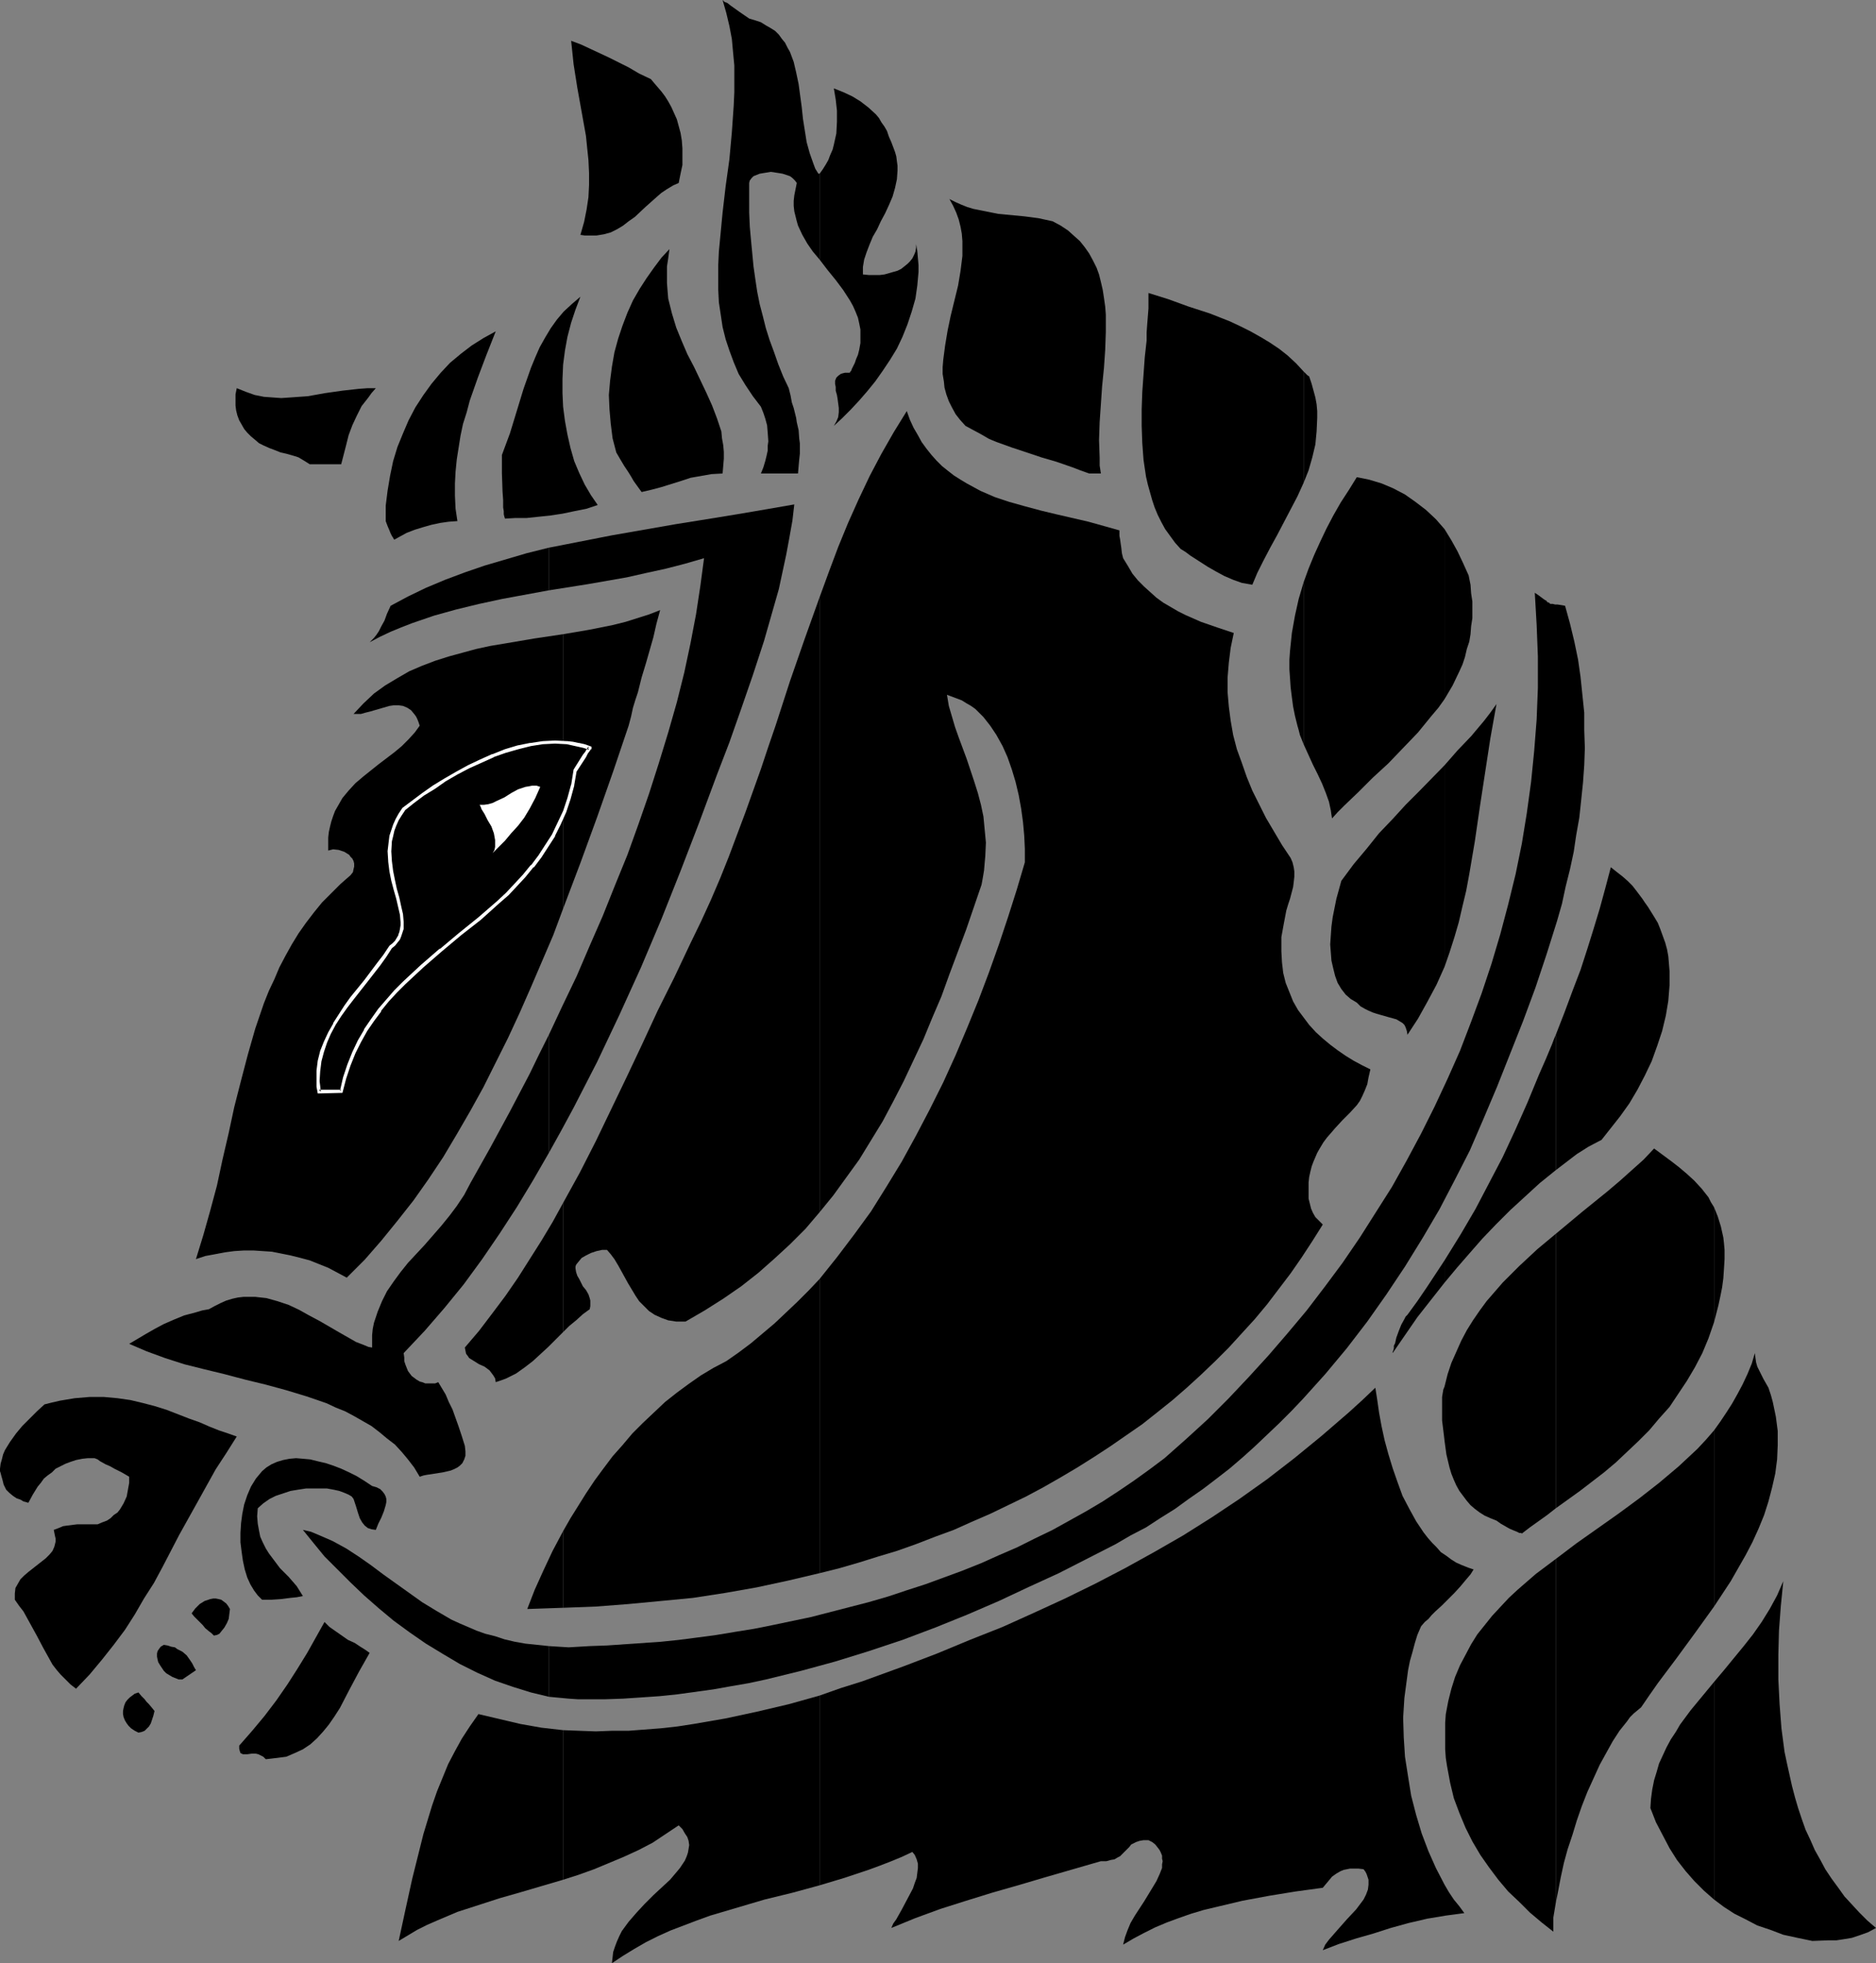 <?xml version="1.0" encoding="UTF-8" standalone="no"?>
<svg
   version="1.0"
   width="129.766mm"
   height="135.801mm"
   id="svg51"
   sodipodi:docname="Horse - Head 1.wmf"
   xmlns:inkscape="http://www.inkscape.org/namespaces/inkscape"
   xmlns:sodipodi="http://sodipodi.sourceforge.net/DTD/sodipodi-0.dtd"
   xmlns="http://www.w3.org/2000/svg"
   xmlns:svg="http://www.w3.org/2000/svg">
  <rect width="100%" height="100%" fill="#808080" stroke="none"/>
  <sodipodi:namedview
     id="namedview51"
     pagecolor="#ffffff"
     bordercolor="#000000"
     borderopacity="0.25"
     inkscape:showpageshadow="2"
     inkscape:pageopacity="0.0"
     inkscape:pagecheckerboard="0"
     inkscape:deskcolor="#d1d1d1"
     inkscape:document-units="mm" />
  <defs
     id="defs1">
    <pattern
       id="WMFhbasepattern"
       patternUnits="userSpaceOnUse"
       width="6"
       height="6"
       x="0"
       y="0" />
  </defs>
  <path
     style="fill:#000000;fill-opacity:1;fill-rule:evenodd;stroke:none"
     d="m 448.116,439.733 v 56.886 l 2.586,1.939 2.747,1.778 2.909,1.454 3.07,1.616 3.394,1.131 3.394,1.293 3.717,0.808 3.878,0.808 4.202,-0.162 h 2.101 l 2.101,-0.323 1.939,-0.323 1.939,-0.646 2.262,-0.808 2.101,-1.131 -2.262,-1.939 -2.101,-2.101 -1.939,-2.101 -1.939,-2.101 -1.616,-2.263 -1.778,-2.424 -1.616,-2.424 -1.293,-2.424 -1.454,-2.586 -1.131,-2.586 -1.293,-2.747 -0.97,-2.747 -0.97,-2.909 -0.808,-2.747 -0.808,-3.071 -0.646,-2.909 -0.646,-2.909 -0.646,-3.071 -0.808,-6.141 -0.485,-6.303 -0.323,-6.464 v -6.464 l 0.162,-6.303 0.485,-6.464 0.646,-6.464 -1.616,3.717 -1.939,3.555 -2.101,3.394 -2.262,3.232 -2.424,3.071 -5.171,6.303 z"
     id="path1" />
  <path
     style="fill:#000000;fill-opacity:1;fill-rule:evenodd;stroke:none"
     d="m 448.116,373.959 v 46.058 l 4.363,-6.626 1.939,-3.394 1.939,-3.394 1.778,-3.394 1.616,-3.555 1.454,-3.555 1.131,-3.555 0.97,-3.717 0.808,-3.555 0.485,-3.717 0.162,-3.717 v -3.717 l -0.485,-3.717 -0.808,-3.879 -0.485,-1.778 -0.646,-1.939 -1.293,-2.263 -1.131,-2.263 -0.485,-0.97 -0.323,-1.131 -0.162,-1.131 -0.162,-1.293 -0.808,2.747 -1.131,2.747 -1.293,2.747 -1.293,2.424 -1.454,2.586 -1.454,2.263 -1.616,2.424 z"
     id="path2" />
  <path
     style="fill:#000000;fill-opacity:1;fill-rule:evenodd;stroke:none"
     d="m 448.116,315.619 v 30.059 l 1.131,-4.363 0.485,-2.263 0.485,-2.424 0.323,-2.424 0.162,-2.424 0.162,-2.586 v -2.424 l -0.162,-1.778 -0.162,-1.454 -0.646,-2.909 -0.808,-2.586 z"
     id="path3" />
  <path
     style="fill:#000000;fill-opacity:1;fill-rule:evenodd;stroke:none"
     d="m 448.116,345.678 v -30.059 0 l -0.808,-1.293 -0.646,-1.293 -1.778,-2.263 -1.939,-2.101 -1.939,-1.778 -2.101,-1.778 -2.101,-1.616 -4.363,-3.232 -2.747,2.909 -3.07,2.747 -3.07,2.747 -3.232,2.747 -6.787,5.495 -6.787,5.656 v 71.754 l 6.302,-4.525 6.302,-4.848 3.07,-2.586 2.909,-2.747 2.909,-2.747 2.909,-2.909 2.586,-3.071 2.747,-3.071 2.262,-3.394 2.262,-3.394 2.101,-3.555 1.939,-3.717 1.616,-3.879 z"
     id="path4" />
  <path
     style="fill:#000000;fill-opacity:1;fill-rule:evenodd;stroke:none"
     d="m 448.116,420.017 v -46.058 l -2.101,2.424 -2.262,2.424 -2.424,2.263 -2.424,2.263 -5.171,4.363 -5.171,4.04 -5.494,4.04 -5.494,3.879 -5.494,3.879 -5.333,4.04 v 89.854 l 0.646,-3.232 0.646,-3.394 0.808,-3.717 0.97,-3.555 1.293,-3.879 1.131,-3.717 1.293,-3.717 1.454,-3.717 1.616,-3.555 1.616,-3.555 1.778,-3.232 1.616,-2.909 1.778,-2.747 1.939,-2.424 0.808,-1.131 0.97,-0.97 0.97,-0.808 0.97,-0.808 2.101,-3.071 2.262,-3.232 4.848,-6.464 4.848,-6.626 z"
     id="path5" />
  <path
     style="fill:#000000;fill-opacity:1;fill-rule:evenodd;stroke:none"
     d="m 448.116,496.619 v -56.886 l -3.07,3.717 -3.07,3.717 -2.747,3.717 -1.131,1.939 -1.293,1.939 -1.131,2.101 -0.97,2.101 -0.97,2.101 -0.646,2.263 -0.646,2.101 -0.485,2.424 -0.323,2.424 -0.162,2.424 1.454,3.717 1.778,3.394 1.778,3.394 1.939,3.071 2.262,2.909 2.262,2.586 2.586,2.586 z"
     id="path6" />
  <path
     style="fill:#000000;fill-opacity:1;fill-rule:evenodd;stroke:none"
     d="m 406.747,270.53 v 35.392 l 2.747,-2.101 2.747,-2.101 3.07,-1.939 3.394,-1.778 2.424,-3.071 2.424,-3.071 2.424,-3.394 2.101,-3.555 1.939,-3.717 1.778,-3.717 1.454,-4.04 1.293,-3.879 0.97,-4.04 0.646,-3.879 0.323,-4.04 v -1.778 -1.939 l -0.162,-1.939 -0.162,-1.939 -0.323,-1.778 -0.485,-1.778 -0.646,-1.778 -0.646,-1.778 -0.646,-1.616 -0.97,-1.616 -0.808,-1.293 -0.808,-1.293 -0.808,-1.131 -0.646,-0.97 -1.454,-1.939 -1.131,-1.454 -1.293,-1.293 -1.293,-1.131 -1.454,-1.131 -1.616,-1.293 -1.454,5.495 -1.454,5.333 -1.616,5.333 -1.616,5.171 -1.778,5.495 -2.101,5.495 -2.101,5.656 z"
     id="path7" />
  <path
     style="fill:#000000;fill-opacity:1;fill-rule:evenodd;stroke:none"
     d="m 406.747,305.922 v -35.392 l -0.485,1.131 -0.485,1.293 -1.616,3.879 -1.778,4.04 -3.07,7.434 -3.232,7.272 -3.232,6.949 -3.555,6.787 -3.555,6.787 -3.878,6.626 -2.101,3.394 -2.101,3.394 v 5.818 l 3.232,-3.879 3.232,-3.717 3.394,-3.879 3.555,-3.717 3.717,-3.717 3.878,-3.555 3.878,-3.555 z"
     id="path8" />
  <path
     style="fill:#000000;fill-opacity:1;fill-rule:evenodd;stroke:none"
     d="m 406.747,394.321 v -71.754 l -4.848,4.04 -4.686,4.363 -2.262,2.263 -2.101,2.101 -2.101,2.424 -2.101,2.424 -1.778,2.424 -1.778,2.586 -1.616,2.586 -1.454,2.747 -1.293,2.909 -1.293,2.909 -0.97,2.909 -0.808,3.232 v 14.221 l 0.485,3.555 0.808,3.394 0.485,1.616 0.646,1.616 0.646,1.454 0.808,1.454 0.97,1.293 0.97,1.293 0.97,1.131 1.131,0.97 1.293,0.97 1.293,0.808 1.454,0.646 1.616,0.646 1.131,0.808 1.131,0.646 1.131,0.646 1.131,0.485 0.808,0.323 0.646,0.323 h 0.485 l 0.162,0.162 2.101,-1.616 2.262,-1.616 2.262,-1.616 z"
     id="path9" />
  <path
     style="fill:#000000;fill-opacity:1;fill-rule:evenodd;stroke:none"
     d="m 406.747,497.427 v -89.854 l -5.171,3.879 -2.424,2.101 -2.424,2.101 -2.262,2.101 -2.262,2.424 -2.101,2.262 -1.939,2.424 -1.939,2.424 -1.616,2.586 -1.454,2.747 -1.454,2.747 -1.293,3.071 -0.97,3.071 -0.808,3.232 -0.646,3.394 -0.162,2.263 v 2.424 2.263 2.263 l 0.162,2.263 0.323,2.101 0.808,4.363 0.97,4.04 1.454,3.879 1.616,3.879 1.778,3.555 2.101,3.555 2.262,3.232 2.424,3.232 2.586,3.071 2.909,2.747 2.747,2.747 3.07,2.586 3.07,2.424 v -3.717 l 0.323,-1.939 z"
     id="path10" />
  <path
     style="fill:#000000;fill-opacity:1;fill-rule:evenodd;stroke:none"
     d="m 377.659,200.07 v 52.684 l 1.293,-3.717 1.293,-4.04 1.131,-3.879 0.97,-4.202 0.97,-4.04 0.808,-4.363 1.454,-8.565 1.293,-8.888 2.747,-17.938 1.616,-9.05 -1.616,2.263 -1.616,2.101 -3.394,4.04 -3.555,3.717 z"
     id="path11" />
  <path
     style="fill:#000000;fill-opacity:1;fill-rule:evenodd;stroke:none"
     d="m 377.659,138.336 v 44.442 l 2.101,-3.555 1.778,-3.717 0.808,-1.778 0.646,-1.939 0.485,-2.101 0.646,-1.939 0.323,-1.939 0.162,-2.101 0.323,-2.101 v -2.101 -2.263 l -0.323,-2.101 -0.162,-2.263 -0.485,-2.424 -1.454,-3.232 -1.454,-3.071 -1.616,-2.909 z"
     id="path12" />
  <path
     style="fill:#000000;fill-opacity:1;fill-rule:evenodd;stroke:none"
     d="m 377.659,182.778 v -44.442 l -2.262,-2.586 -2.586,-2.424 -2.747,-2.101 -2.747,-1.939 -3.07,-1.616 -3.07,-1.293 -1.616,-0.485 -1.616,-0.485 -1.616,-0.323 -1.616,-0.323 -2.101,3.394 -2.101,3.232 -1.939,3.394 -1.778,3.394 -1.616,3.394 -1.616,3.555 -1.454,3.555 -1.293,3.555 v 42.341 l 2.424,5.333 1.293,2.586 1.131,2.424 0.97,2.424 0.808,2.263 0.485,2.263 0.162,1.131 0.162,0.97 1.454,-1.616 1.778,-1.778 3.717,-3.555 3.717,-3.717 4.04,-3.717 3.878,-4.04 3.878,-4.04 3.555,-4.363 1.778,-2.101 z"
     id="path13" />
  <path
     style="fill:#000000;fill-opacity:1;fill-rule:evenodd;stroke:none"
     d="m 377.659,252.753 v -52.684 l -6.787,6.949 -3.394,3.394 -3.394,3.717 -3.555,3.717 -3.232,4.04 -3.394,4.04 -3.232,4.363 -1.293,4.687 -0.485,2.424 -0.485,2.424 -0.323,2.424 -0.162,2.263 -0.162,2.424 0.162,2.101 0.162,2.101 0.485,2.101 0.485,1.939 0.646,1.778 0.97,1.616 1.131,1.454 1.293,1.131 1.616,0.97 0.97,0.97 1.131,0.646 0.97,0.485 1.131,0.485 0.97,0.323 1.131,0.323 2.262,0.646 1.778,0.485 0.808,0.485 0.808,0.485 0.485,0.485 0.323,0.646 0.323,0.97 0.162,0.97 2.747,-4.202 2.424,-4.363 2.424,-4.525 z"
     id="path14" />
  <path
     style="fill:#000000;fill-opacity:1;fill-rule:evenodd;stroke:none"
     d="m 377.659,335.335 v -5.818 l -4.686,7.111 -2.424,3.555 -2.586,3.555 -0.485,0.485 -0.323,0.646 -0.808,1.454 -0.646,1.616 -0.646,1.778 -0.323,1.454 -0.323,0.646 v 0.646 l -0.162,0.646 -0.162,0.323 v 0.323 0 l 3.232,-4.687 3.232,-4.687 3.555,-4.525 z"
     id="path15" />
  <path
     style="fill:#000000;fill-opacity:1;fill-rule:evenodd;stroke:none"
     d="m 377.659,376.706 v -14.221 l -0.323,0.808 -0.323,1.939 v 0.97 2.424 2.747 l 0.323,2.586 z"
     id="path16" />
  <path
     style="fill:#000000;fill-opacity:1;fill-rule:evenodd;stroke:none"
     d="m 340.814,97.126 v 29.089 l 1.293,-3.232 0.97,-3.394 0.808,-3.394 0.323,-3.394 0.162,-3.555 v -1.778 l -0.162,-1.778 -0.323,-1.778 -0.485,-1.778 -0.485,-1.778 -0.646,-1.939 -0.485,-0.323 -0.323,-0.323 z"
     id="path17" />
  <path
     style="fill:#000000;fill-opacity:1;fill-rule:evenodd;stroke:none"
     d="M 340.814,126.215 V 97.126 l -1.939,-2.101 -2.262,-2.101 -2.262,-1.778 -2.424,-1.616 -2.424,-1.454 -2.586,-1.454 -2.586,-1.293 -2.747,-1.293 -5.333,-2.101 -5.494,-1.778 -5.333,-1.939 -5.171,-1.616 v 4.04 l -0.323,4.04 -0.162,2.263 v 2.101 l -0.485,4.363 -0.646,9.05 -0.162,4.525 v 4.363 l 0.162,4.525 0.323,4.363 0.646,4.363 0.485,2.101 1.131,4.04 0.646,1.939 0.808,1.939 0.97,1.939 0.97,1.778 1.293,1.778 1.293,1.778 1.454,1.616 1.293,0.808 1.293,0.97 2.262,1.454 2.262,1.454 2.262,1.293 2.101,1.131 2.262,0.97 2.262,0.808 2.747,0.485 1.293,-3.071 1.616,-3.232 1.778,-3.394 1.778,-3.232 3.555,-6.787 1.778,-3.394 z"
     id="path18" />
  <path
     style="fill:#000000;fill-opacity:1;fill-rule:evenodd;stroke:none"
     d="m 340.814,194.575 v -42.341 l -1.293,4.363 -0.97,4.363 -0.808,4.525 -0.485,4.687 -0.162,2.263 v 2.586 l 0.162,2.263 0.162,2.424 0.323,2.586 0.323,2.424 0.485,2.424 0.646,2.586 0.323,1.131 0.323,1.293 z"
     id="path19" />
  <path
     style="fill:#000000;fill-opacity:1;fill-rule:evenodd;stroke:none"
     d="m 284.739,123.791 h 3.07 l -0.323,-2.101 v -2.101 l -0.162,-4.525 0.162,-4.687 0.323,-4.687 0.323,-4.687 0.485,-4.848 0.323,-4.687 0.162,-4.687 v -4.525 l -0.162,-2.101 -0.323,-2.262 -0.323,-2.101 -0.485,-2.101 -0.485,-1.939 -0.646,-1.778 -0.97,-1.939 -0.97,-1.778 -1.131,-1.616 -1.293,-1.616 -1.454,-1.293 -1.616,-1.454 -1.939,-1.293 -2.101,-1.131 -3.717,-0.808 -3.717,-0.485 -3.394,-0.323 -3.394,-0.323 -3.232,-0.646 -3.232,-0.646 -1.616,-0.485 -1.616,-0.646 -1.454,-0.646 -1.616,-0.808 0.97,1.778 0.808,1.778 0.646,1.778 0.485,1.939 0.323,1.778 0.162,1.939 v 1.939 1.939 l -0.485,3.879 -0.646,3.879 -1.939,7.919 -0.808,3.879 -0.646,3.879 -0.485,3.717 -0.162,1.939 v 1.778 l 0.323,1.939 0.162,1.616 0.485,1.778 0.646,1.778 0.808,1.616 0.97,1.778 1.131,1.454 1.454,1.616 2.101,1.131 2.101,1.131 1.939,1.131 1.939,0.808 4.04,1.454 3.878,1.293 3.878,1.293 3.878,1.131 4.202,1.454 2.101,0.808 z"
     id="path20" />
  <path
     style="fill:#000000;fill-opacity:1;fill-rule:evenodd;stroke:none"
     d="m 167.741,128.639 2.747,-0.646 2.424,-0.646 2.586,-0.808 2.586,-0.808 2.424,-0.808 2.747,-0.485 2.747,-0.485 2.909,-0.162 0.162,-1.939 0.162,-1.939 v -1.778 l -0.162,-1.778 -0.323,-1.778 -0.162,-1.778 -1.131,-3.394 -1.293,-3.394 -1.454,-3.232 -1.616,-3.394 -1.616,-3.394 -1.778,-3.394 -1.454,-3.394 -1.454,-3.555 -1.131,-3.717 -0.485,-1.939 -0.485,-1.939 -0.162,-1.939 -0.162,-2.101 v -2.101 -2.263 l 0.323,-2.101 0.323,-2.424 -2.101,2.262 -1.939,2.586 -1.939,2.747 -1.778,2.747 -1.778,3.071 -1.454,3.232 -1.293,3.394 -1.131,3.394 -0.97,3.555 -0.646,3.717 -0.485,3.717 -0.323,3.717 0.162,3.717 0.323,3.717 0.485,3.879 0.97,3.717 1.131,1.939 0.97,1.616 0.97,1.454 0.808,1.293 0.646,1.131 0.808,1.131 z"
     id="path21" />
  <path
     style="fill:#000000;fill-opacity:1;fill-rule:evenodd;stroke:none"
     d="m 132.027,135.588 2.747,-0.162 h 2.909 l 3.07,-0.323 3.07,-0.323 3.232,-0.485 3.07,-0.646 3.232,-0.646 2.909,-0.97 -1.778,-2.586 -1.616,-2.747 -1.454,-3.071 -1.293,-3.071 -0.97,-3.394 -0.808,-3.555 -0.646,-3.555 -0.485,-3.717 -0.162,-3.555 v -3.717 l 0.162,-3.717 0.485,-3.717 0.646,-3.555 0.97,-3.717 1.131,-3.394 1.293,-3.394 -2.262,1.939 -2.101,1.939 -1.778,2.101 -1.616,2.263 -1.454,2.424 -1.454,2.586 -1.131,2.586 -1.131,2.747 -1.939,5.495 -1.778,5.818 -1.778,5.818 -2.101,5.656 v 4.687 l 0.162,4.848 0.162,2.263 v 1.939 l 0.162,0.97 v 0.808 l 0.162,0.646 z"
     id="path22" />
  <path
     style="fill:#000000;fill-opacity:1;fill-rule:evenodd;stroke:none"
     d="m 103.101,141.083 1.454,-0.808 1.778,-0.97 2.101,-0.808 2.101,-0.646 2.262,-0.646 2.262,-0.485 2.262,-0.323 2.262,-0.162 -0.485,-3.232 -0.162,-3.394 v -3.232 l 0.162,-3.071 0.323,-3.232 0.485,-3.071 0.485,-3.071 0.646,-3.071 0.97,-3.071 0.808,-3.071 2.101,-5.979 2.262,-5.979 2.424,-6.141 -3.232,1.778 -3.07,1.939 -2.747,2.101 -2.909,2.424 -2.424,2.586 -2.424,2.909 -2.101,2.909 -2.101,3.232 -1.778,3.394 -1.454,3.394 -1.454,3.555 -1.131,3.717 -0.808,3.879 -0.646,3.879 -0.485,3.879 v 4.04 l 0.485,1.293 0.485,1.131 0.323,0.808 0.323,0.646 0.323,0.485 0.162,0.323 z"
     id="path23" />
  <path
     style="fill:#000000;fill-opacity:1;fill-rule:evenodd;stroke:none"
     d="m 80.962,121.367 h 8.242 l 1.293,-5.01 0.646,-2.586 0.97,-2.586 1.131,-2.424 1.293,-2.586 1.778,-2.263 0.808,-1.131 1.131,-1.293 h -2.101 l -2.262,0.162 -4.363,0.485 -2.262,0.323 -2.262,0.323 -4.525,0.808 -4.525,0.323 -2.424,0.162 -2.262,-0.162 -2.262,-0.162 -2.424,-0.485 -2.262,-0.808 -2.424,-0.97 -0.323,1.616 v 1.454 1.454 l 0.162,1.293 0.323,1.293 0.485,1.293 0.646,1.131 0.646,1.131 0.808,0.97 0.97,0.97 0.97,0.808 1.131,0.97 1.293,0.646 1.454,0.646 1.293,0.485 1.616,0.646 1.454,0.323 1.131,0.323 1.131,0.323 0.97,0.323 1.616,0.97 z"
     id="path24" />
  <path
     style="fill:#000000;fill-opacity:1;fill-rule:evenodd;stroke:none"
     d="m 143.501,430.36 v 13.252 l 5.171,0.485 2.424,0.162 h 2.424 4.686 l 4.686,-0.162 4.848,-0.323 4.686,-0.323 4.686,-0.485 4.686,-0.646 4.686,-0.646 4.525,-0.808 4.686,-0.808 4.525,-0.97 9.211,-2.263 8.888,-2.424 8.888,-2.747 8.726,-2.909 8.565,-3.232 8.403,-3.394 8.242,-3.555 7.918,-3.717 7.757,-3.555 7.595,-3.879 7.272,-3.717 3.878,-2.263 4.04,-2.101 3.717,-2.424 3.878,-2.424 3.555,-2.586 3.717,-2.586 3.394,-2.586 3.555,-2.747 3.394,-2.909 3.232,-2.909 3.232,-3.071 3.232,-3.071 3.07,-3.071 3.07,-3.232 5.818,-6.464 5.656,-6.787 5.333,-6.949 5.01,-7.111 4.848,-7.272 4.686,-7.596 4.363,-7.434 4.04,-7.757 3.878,-7.596 3.555,-8.242 3.555,-8.404 3.394,-8.565 3.394,-8.565 3.232,-8.727 2.909,-8.727 2.747,-8.727 1.293,-4.525 0.97,-4.525 1.131,-4.525 0.97,-4.525 0.646,-4.363 0.808,-4.525 0.485,-4.525 0.485,-4.687 0.323,-4.525 0.162,-4.525 -0.162,-4.687 v -4.525 l -0.485,-4.687 -0.485,-4.687 -0.646,-4.525 -0.97,-4.687 -1.131,-4.687 -1.293,-4.687 -0.97,-0.162 -0.97,-0.162 h -0.646 l -0.646,-0.162 h -0.323 -0.323 l -0.323,-0.323 -0.485,-0.162 -0.162,-0.323 -0.323,-0.162 -0.485,-0.323 -0.646,-0.485 -0.646,-0.485 -0.97,-0.646 0.485,8.404 0.323,8.242 v 8.242 l -0.323,8.242 -0.646,8.242 -0.808,8.08 -1.131,8.242 -1.293,7.919 -1.616,7.919 -1.939,7.919 -2.101,7.919 -2.262,7.596 -2.586,7.757 -2.747,7.434 -2.909,7.596 -3.232,7.272 -3.394,7.272 -3.555,7.111 -3.717,6.949 -3.878,6.949 -4.202,6.626 -4.202,6.626 -4.525,6.626 -4.686,6.303 -4.686,6.141 -5.01,5.979 -5.01,5.818 -5.171,5.656 -5.333,5.656 -5.333,5.333 -5.656,5.171 -5.656,5.01 -3.878,2.909 -4.04,2.909 -4.04,2.747 -4.202,2.747 -4.363,2.586 -4.363,2.424 -4.363,2.424 -4.686,2.263 -4.525,2.263 -4.848,2.101 -4.686,2.101 -4.848,1.939 -4.848,1.778 -4.848,1.778 -5.01,1.616 -4.848,1.616 -5.01,1.454 -5.01,1.293 -10.019,2.586 -10.019,2.101 -4.848,0.97 -5.01,0.808 -4.848,0.808 -4.848,0.646 -5.01,0.646 -4.686,0.485 -4.686,0.323 -4.686,0.323 -4.686,0.323 -4.525,0.162 -2.747,0.162 -2.747,0.162 -2.586,-0.162 z"
     id="path25" />
  <path
     style="fill:#000000;fill-opacity:1;fill-rule:evenodd;stroke:none"
     d="m 143.501,270.53 v 30.867 l 3.232,-5.818 3.232,-5.979 3.07,-5.979 3.07,-5.979 5.818,-12.282 5.656,-12.444 5.333,-12.605 5.01,-12.605 4.848,-12.605 4.686,-12.605 3.232,-8.404 3.07,-8.727 3.07,-8.888 2.909,-8.888 2.586,-9.05 1.293,-4.525 0.97,-4.525 0.97,-4.525 0.808,-4.363 0.808,-4.525 0.485,-4.202 -3.717,0.646 -3.717,0.646 -7.595,1.293 -7.918,1.293 -8.08,1.293 -16.645,2.909 -8.242,1.616 -8.242,1.616 v 11.151 0 l 10.181,-1.616 10.181,-1.778 5.01,-1.131 5.171,-1.131 5.01,-1.293 5.01,-1.454 -0.97,7.272 -1.131,7.434 -1.454,7.596 -1.616,7.596 -1.939,7.757 -2.262,7.919 -2.424,7.919 -2.586,8.08 -2.747,7.919 -2.909,8.08 -3.232,7.919 -3.232,8.08 -3.394,7.757 -3.394,7.919 -3.717,7.757 z"
     id="path26" />
  <path
     style="fill:#000000;fill-opacity:1;fill-rule:evenodd;stroke:none"
     d="m 143.501,154.335 v -11.151 l -5.818,1.454 -5.494,1.616 -5.494,1.616 -5.171,1.778 -5.171,1.939 -5.01,2.101 -4.686,2.263 -4.525,2.424 -0.97,2.101 -0.646,1.778 -0.808,1.454 -0.646,1.293 -0.646,0.97 -0.646,0.808 -0.646,0.646 -0.485,0.485 2.747,-1.454 2.747,-1.293 2.747,-1.131 2.909,-1.131 5.656,-1.939 5.818,-1.616 5.979,-1.454 5.979,-1.293 z"
     id="path27" />
  <path
     style="fill:#000000;fill-opacity:1;fill-rule:evenodd;stroke:none"
     d="m 143.501,301.397 v -30.867 l -2.586,5.171 -2.424,5.01 -5.171,9.858 -5.171,9.535 -5.171,9.212 -1.616,3.071 -1.939,2.909 -1.939,2.586 -2.101,2.586 -4.363,5.01 -4.363,4.687 -1.939,2.424 -1.778,2.424 -1.778,2.586 -1.293,2.586 -1.131,2.747 -0.485,1.454 -0.485,1.454 -0.323,1.616 -0.162,1.616 v 1.616 1.616 l -0.97,-0.162 -1.131,-0.485 -2.101,-0.808 -2.262,-1.293 -2.262,-1.293 -5.01,-2.909 -2.747,-1.454 -2.586,-1.454 -2.747,-1.293 -2.909,-0.97 -2.909,-0.808 -1.454,-0.162 -1.454,-0.162 h -1.454 -1.616 l -1.454,0.162 -1.454,0.323 -1.616,0.485 -1.454,0.646 -1.616,0.808 -1.454,0.808 -1.778,0.323 -1.616,0.485 -3.07,0.808 -2.747,1.131 -2.586,1.131 -2.424,1.293 -2.262,1.293 -4.363,2.586 2.262,0.97 2.262,0.97 4.848,1.778 5.01,1.616 5.171,1.293 5.333,1.293 5.494,1.454 5.333,1.293 5.333,1.454 5.333,1.616 5.171,1.778 2.424,1.131 2.424,0.97 2.424,1.293 2.262,1.293 2.262,1.293 2.101,1.616 1.939,1.616 2.101,1.616 1.778,1.939 1.616,1.939 1.616,2.101 1.454,2.424 0.97,-0.323 0.808,-0.162 2.101,-0.323 2.101,-0.323 2.101,-0.485 0.808,-0.323 0.97,-0.485 0.646,-0.485 0.646,-0.646 0.485,-0.97 0.323,-0.97 v -1.131 l -0.162,-1.454 -0.808,-2.586 -0.808,-2.424 -0.808,-2.263 -0.808,-2.263 -0.97,-1.939 -0.808,-1.939 -0.97,-1.616 -0.97,-1.616 -0.808,0.323 h -0.97 -0.808 -0.808 l -0.808,-0.323 -0.646,-0.162 -0.808,-0.485 -1.293,-0.97 -0.485,-0.646 -0.485,-0.646 -0.323,-0.808 -0.323,-0.808 -0.323,-0.97 v -0.97 l -0.162,-1.131 5.494,-5.818 5.171,-5.979 5.01,-6.141 4.848,-6.626 4.525,-6.626 4.525,-6.949 4.202,-6.949 z"
     id="path28" />
  <path
     style="fill:#000000;fill-opacity:1;fill-rule:evenodd;stroke:none"
     d="m 143.501,443.611 v -13.252 l -3.07,-0.323 -3.07,-0.323 -2.747,-0.485 -2.747,-0.646 -2.424,-0.808 -2.586,-0.646 -2.262,-0.808 -2.262,-0.97 -2.262,-0.97 -2.101,-0.97 -3.878,-2.263 -3.717,-2.263 -3.394,-2.424 -3.394,-2.424 -3.394,-2.424 -3.232,-2.424 -3.232,-2.263 -3.232,-2.101 -3.555,-1.939 -3.717,-1.616 -1.939,-0.808 -2.101,-0.485 2.747,3.394 2.909,3.555 3.394,3.394 3.394,3.394 3.555,3.394 3.878,3.394 3.878,3.232 4.202,3.071 4.202,2.909 4.525,2.747 4.363,2.586 4.525,2.263 4.686,2.101 4.686,1.616 4.686,1.454 z"
     id="path29" />
  <path
     style="fill:#000000;fill-opacity:1;fill-rule:evenodd;stroke:none"
     d="m 47.672,439.086 3.555,-2.424 -0.485,-0.808 -0.485,-0.97 -0.646,-0.97 -0.808,-1.131 -1.131,-0.97 -1.293,-0.646 -0.646,-0.485 -0.97,-0.162 -0.97,-0.323 -0.97,-0.162 -0.808,0.485 -0.485,0.646 -0.323,0.485 -0.162,0.646 v 0.808 l 0.162,0.808 0.162,0.646 0.485,0.808 0.97,1.454 0.646,0.646 0.808,0.485 0.808,0.485 0.808,0.323 0.808,0.323 z"
     id="path30" />
  <path
     style="fill:#000000;fill-opacity:1;fill-rule:evenodd;stroke:none"
     d="m 55.914,427.612 0.808,-0.162 0.646,-0.323 0.646,-0.808 0.646,-0.808 0.646,-1.131 0.485,-1.131 0.162,-1.293 0.162,-1.293 -0.485,-0.808 -0.485,-0.646 -0.646,-0.485 -0.646,-0.485 -0.646,-0.162 -0.808,-0.162 h -0.646 l -0.808,0.162 -1.454,0.485 -1.293,0.808 -1.131,1.131 -0.97,1.293 0.646,0.808 0.646,0.646 0.97,0.97 0.646,0.646 0.646,0.808 0.97,0.808 0.646,0.485 z"
     id="path31" />
  <path
     style="fill:#000000;fill-opacity:1;fill-rule:evenodd;stroke:none"
     d="m 36.198,452.985 0.808,-0.162 0.808,-0.323 0.485,-0.485 0.646,-0.646 0.485,-0.808 0.323,-0.97 0.323,-0.97 0.323,-1.293 -0.646,-0.808 -0.808,-0.97 -0.646,-0.646 -0.485,-0.646 -0.808,-0.808 -0.808,-0.97 -0.97,0.323 -0.646,0.485 -0.646,0.485 -0.646,0.646 -0.485,0.646 -0.323,0.808 -0.162,0.646 -0.162,0.808 v 0.808 l 0.162,0.808 0.323,0.808 0.485,0.808 0.485,0.646 0.646,0.646 0.97,0.646 z"
     id="path32" />
  <path
     style="fill:#000000;fill-opacity:1;fill-rule:evenodd;stroke:none"
     d="m 68.518,418.239 h 2.424 l 2.424,-0.162 1.293,-0.162 1.293,-0.162 1.616,-0.162 1.616,-0.323 -0.808,-1.293 -0.808,-1.293 -2.101,-2.424 -2.262,-2.263 -1.939,-2.586 -0.97,-1.293 -0.808,-1.293 -0.808,-1.616 -0.646,-1.454 -0.323,-1.616 -0.323,-1.778 -0.162,-1.939 0.162,-2.101 1.454,-1.293 1.616,-1.131 1.616,-0.808 1.939,-0.646 1.939,-0.646 1.939,-0.323 2.101,-0.323 h 1.939 1.778 1.778 l 1.778,0.323 1.454,0.323 1.293,0.485 1.131,0.485 0.808,0.485 0.485,0.646 0.646,1.939 0.485,1.616 0.485,1.454 0.646,1.131 0.646,0.808 0.808,0.646 0.97,0.323 1.131,0.162 0.646,-1.616 0.808,-1.616 0.646,-1.616 0.485,-1.616 0.162,-0.808 v -0.808 l -0.162,-0.646 -0.323,-0.646 -0.485,-0.646 -0.646,-0.646 -0.97,-0.485 -1.131,-0.323 -1.939,-1.293 -2.101,-1.293 -1.939,-0.97 -2.101,-0.97 -2.101,-0.808 -1.939,-0.646 -2.101,-0.485 -1.939,-0.485 -1.778,-0.162 -1.939,-0.162 -1.778,0.162 -1.616,0.323 -1.616,0.485 -1.454,0.646 -1.293,0.808 -1.131,0.97 -1.616,1.939 -1.293,2.101 -0.97,2.263 -0.808,2.424 -0.485,2.424 -0.323,2.424 -0.162,2.586 v 2.424 l 0.323,2.586 0.323,2.263 0.485,2.263 0.646,2.101 0.808,1.778 0.97,1.616 0.97,1.293 z"
     id="path33" />
  <path
     style="fill:#000000;fill-opacity:1;fill-rule:evenodd;stroke:none"
     d="m 214.281,443.288 v 49.613 l 6.464,-1.939 6.302,-2.101 3.07,-1.131 2.909,-1.131 2.747,-1.131 2.747,-1.293 0.646,0.808 0.485,1.131 0.323,1.131 v 1.131 l -0.162,1.293 -0.162,1.293 -0.485,1.293 -0.485,1.454 -1.454,2.747 -1.454,2.747 -1.454,2.586 -0.808,1.131 -0.485,1.131 6.302,-2.586 6.626,-2.424 6.626,-2.101 6.787,-2.101 6.787,-1.939 7.11,-2.101 7.272,-2.101 7.272,-2.101 h 1.454 l 1.131,-0.323 0.97,-0.162 0.808,-0.485 0.646,-0.323 0.485,-0.485 0.97,-0.97 0.97,-0.97 0.485,-0.646 0.646,-0.323 0.646,-0.323 0.97,-0.323 0.97,-0.162 h 1.293 l 0.97,0.485 0.808,0.646 0.646,0.808 0.485,0.646 0.323,0.646 0.323,0.808 v 0.808 l 0.162,0.646 -0.162,0.808 v 0.97 l -0.646,1.616 -0.808,1.778 -0.97,1.616 -2.262,3.717 -2.424,3.717 -1.131,1.939 -0.808,1.939 -0.646,1.778 -0.485,1.939 2.747,-1.616 2.747,-1.454 2.909,-1.454 3.07,-1.293 3.07,-1.131 3.232,-1.131 3.232,-0.97 3.394,-0.808 6.787,-1.616 6.949,-1.293 6.949,-1.131 7.11,-0.97 1.616,-1.939 0.808,-0.97 1.131,-0.808 1.131,-0.646 0.808,-0.323 0.808,-0.162 0.808,-0.162 h 1.131 1.131 l 1.293,0.162 0.485,0.646 0.323,0.646 0.485,1.454 v 1.293 l -0.162,1.293 -0.485,1.293 -0.646,1.293 -0.97,1.293 -0.97,1.293 -2.424,2.586 -2.424,2.747 -1.131,1.293 -1.131,1.293 -0.97,1.293 -0.646,1.454 4.202,-1.616 4.525,-1.454 4.525,-1.293 4.525,-1.454 4.686,-1.293 4.848,-1.131 4.848,-0.808 4.848,-0.646 -1.293,-1.778 -1.454,-1.778 -1.293,-1.939 -1.131,-1.939 -2.262,-4.363 -1.939,-4.363 -1.778,-4.687 -1.454,-4.848 -1.293,-5.01 -0.808,-5.01 -0.808,-5.171 -0.323,-5.01 -0.162,-5.171 0.323,-5.171 0.646,-4.848 0.323,-2.424 0.485,-2.424 0.646,-2.263 0.646,-2.424 0.646,-2.101 0.97,-2.262 0.97,-1.131 0.97,-0.808 0.808,-0.97 0.97,-0.97 1.778,-1.616 3.232,-3.232 1.616,-1.778 1.616,-1.939 0.97,-1.131 0.808,-1.293 -1.454,-0.485 -1.616,-0.646 -1.454,-0.646 -1.293,-0.808 -1.293,-0.97 -1.454,-0.97 -1.131,-1.293 -1.131,-1.131 -1.131,-1.293 -1.131,-1.454 -1.939,-2.909 -1.778,-3.232 -1.778,-3.394 -1.293,-3.555 -1.293,-3.717 -1.131,-3.717 -0.97,-3.555 -0.808,-3.717 -0.646,-3.555 -0.485,-3.394 -0.485,-3.071 -3.394,3.232 -3.555,3.232 -7.11,6.141 -7.11,5.818 -7.11,5.495 -7.272,5.171 -7.272,4.848 -7.434,4.687 -7.595,4.363 -7.595,4.202 -7.757,4.04 -7.918,3.879 -8.08,3.717 -8.242,3.717 -8.565,3.394 -8.565,3.555 -8.888,3.394 -5.333,1.939 -5.333,1.939 -5.656,1.778 z"
     id="path34" />
  <path
     style="fill:#000000;fill-opacity:1;fill-rule:evenodd;stroke:none"
     d="m 214.281,334.365 v 76.925 l 5.171,-1.293 5.01,-1.454 5.171,-1.616 4.848,-1.454 5.01,-1.778 5.01,-1.939 4.848,-1.778 4.686,-2.101 4.848,-2.101 4.686,-2.263 4.686,-2.262 4.525,-2.424 4.525,-2.586 4.363,-2.586 4.363,-2.747 4.202,-2.747 4.202,-2.909 4.202,-2.909 3.878,-3.071 4.04,-3.232 3.717,-3.232 3.717,-3.394 3.717,-3.555 3.555,-3.555 3.394,-3.717 3.394,-3.717 3.232,-3.879 3.07,-4.04 3.07,-4.04 2.909,-4.202 2.747,-4.202 2.747,-4.363 -0.97,-0.97 -0.97,-0.97 -0.646,-1.131 -0.485,-1.131 -0.323,-1.293 -0.323,-1.293 v -1.454 -1.293 -1.454 l 0.162,-1.454 0.323,-1.454 0.323,-1.293 0.485,-1.293 0.485,-1.131 0.485,-1.131 0.646,-1.131 0.97,-1.616 0.97,-1.293 1.131,-1.293 0.97,-1.131 1.939,-2.101 1.939,-1.939 1.778,-1.939 0.808,-1.131 0.646,-1.293 0.646,-1.454 0.646,-1.616 0.323,-1.778 0.485,-2.101 -2.262,-1.131 -2.101,-1.131 -2.101,-1.293 -2.101,-1.454 -1.939,-1.454 -1.939,-1.616 -1.778,-1.616 -1.778,-1.939 -1.454,-1.939 -1.454,-1.939 -1.293,-2.263 -0.97,-2.424 -0.97,-2.424 -0.646,-2.586 -0.323,-2.747 -0.162,-2.909 v -1.939 -1.778 l 0.323,-1.778 0.323,-1.778 0.646,-3.394 0.485,-1.616 0.485,-1.454 0.808,-3.071 0.162,-1.293 0.162,-1.454 V 227.866 l -0.162,-1.131 -0.323,-1.293 -0.485,-1.131 -2.262,-3.394 -2.101,-3.555 -2.101,-3.555 -1.778,-3.555 -1.778,-3.555 -1.454,-3.555 -1.293,-3.717 -1.293,-3.555 -0.97,-3.717 -0.646,-3.717 -0.485,-3.717 -0.323,-3.717 v -3.879 l 0.323,-3.879 0.485,-3.879 0.808,-3.879 -4.363,-1.454 -4.202,-1.454 -4.04,-1.778 -1.939,-0.97 -1.939,-1.131 -1.939,-1.131 -1.778,-1.293 -1.616,-1.454 -1.616,-1.454 -1.616,-1.616 -1.454,-1.778 -1.131,-1.939 -1.293,-2.101 -0.323,-1.293 -0.162,-1.454 -0.162,-1.131 -0.162,-1.131 -0.162,-0.808 v -0.808 -0.646 l -4.04,-1.131 -4.04,-1.131 -4.202,-0.97 -4.202,-0.97 -4.04,-0.97 -4.202,-1.131 -4.04,-1.131 -3.878,-1.293 -3.717,-1.616 -3.555,-1.939 -1.616,-0.97 -1.778,-1.131 -1.454,-1.131 -1.616,-1.293 -1.454,-1.454 -1.293,-1.454 -1.293,-1.616 -1.293,-1.778 -0.97,-1.778 -1.131,-1.939 -0.97,-2.101 -0.808,-2.262 -3.394,5.495 -3.232,5.656 -3.07,5.818 -2.909,6.141 -2.747,6.141 -2.586,6.303 -2.424,6.464 -2.424,6.626 v -0.162 160.961 l 3.555,-4.363 3.394,-4.687 3.394,-4.687 3.07,-5.01 3.07,-5.01 2.747,-5.171 2.747,-5.333 2.586,-5.495 2.586,-5.495 2.262,-5.495 2.424,-5.656 2.101,-5.818 4.363,-11.636 4.04,-11.797 0.323,-1.778 0.323,-1.939 0.162,-1.939 0.162,-1.778 0.162,-3.555 -0.323,-3.394 -0.323,-3.394 -0.646,-3.071 -0.808,-3.071 -0.97,-3.071 -1.939,-5.818 -2.101,-5.656 -0.97,-2.747 -0.808,-2.747 -0.808,-2.747 -0.485,-2.909 1.293,0.485 1.293,0.485 1.293,0.485 1.293,0.808 1.131,0.646 1.131,0.808 0.97,0.97 1.131,1.131 1.778,2.263 1.616,2.424 1.616,2.909 1.293,2.909 1.131,3.232 0.97,3.232 0.808,3.394 0.646,3.555 0.485,3.555 0.323,3.555 0.162,3.394 v 3.555 l -2.101,7.111 -2.262,7.111 -2.424,7.272 -2.586,7.272 -2.747,7.272 -2.909,7.111 -3.07,7.272 -3.232,7.111 -3.555,7.111 -3.555,6.787 -3.717,6.787 -4.04,6.626 -4.04,6.464 -4.363,5.979 -4.525,5.979 z"
     id="path35" />
  <path
     style="fill:#000000;fill-opacity:1;fill-rule:evenodd;stroke:none"
     d="M 214.281,45.412 V 67.875 l 2.101,2.747 2.101,2.586 1.939,2.586 1.778,2.747 0.808,1.454 0.646,1.454 0.646,1.616 0.323,1.454 0.323,1.616 v 1.778 1.778 l -0.323,1.778 -0.323,1.293 -0.485,1.131 -0.323,0.97 -0.485,0.97 -0.323,0.646 -0.162,0.485 -0.323,0.323 v 0.162 h -0.646 -0.646 l -0.646,0.162 -0.485,0.162 -0.646,0.485 -0.485,0.485 -0.323,0.808 V 100.358 l 0.162,0.808 v 0.97 l 0.323,1.131 0.162,0.97 0.323,2.424 v 1.131 l -0.162,1.293 -0.485,1.131 -0.646,1.131 2.262,-2.101 2.101,-2.101 2.262,-2.424 2.101,-2.424 2.101,-2.586 1.939,-2.747 1.939,-2.909 1.778,-2.909 1.454,-3.071 1.293,-3.232 1.131,-3.394 0.97,-3.394 0.485,-3.394 0.323,-3.555 v -1.778 l -0.162,-1.778 -0.162,-1.939 -0.323,-1.778 v 0.97 l -0.162,0.97 -0.323,0.808 -0.485,0.97 -0.646,0.808 -0.646,0.646 -0.808,0.646 -0.808,0.646 -0.97,0.485 -1.131,0.323 -1.131,0.323 -1.131,0.323 -1.293,0.162 h -1.454 -1.293 l -1.616,-0.162 v -1.939 l 0.323,-1.939 0.646,-1.939 0.808,-2.101 0.808,-1.939 1.131,-1.939 0.97,-2.101 1.131,-2.101 0.97,-2.101 0.97,-2.263 0.646,-2.262 0.485,-2.262 0.162,-2.263 v -1.293 l -0.162,-1.131 -0.162,-1.293 -0.323,-1.131 -0.485,-1.293 -0.485,-1.293 -0.646,-1.454 -0.485,-1.454 -0.646,-1.131 -0.808,-1.131 -0.646,-1.131 -0.808,-0.97 -1.939,-1.778 -2.101,-1.616 -2.101,-1.293 -2.424,-1.131 -2.424,-0.97 0.485,2.909 0.323,2.909 v 2.909 l -0.162,3.071 -0.646,2.909 -0.323,1.293 -0.646,1.454 -0.485,1.293 -0.646,1.131 -0.808,1.293 z"
     id="path36" />
  <path
     style="fill:#000000;fill-opacity:1;fill-rule:evenodd;stroke:none"
     d="M 214.281,67.875 V 45.412 h -0.323 l -0.808,-1.293 -0.485,-1.293 -0.97,-2.747 -0.808,-2.909 -0.485,-3.071 -0.485,-3.071 -0.323,-3.071 -0.808,-5.979 -0.646,-3.071 -0.646,-2.747 -0.97,-2.586 -0.646,-1.131 -0.646,-1.293 -0.808,-0.97 -0.808,-1.131 -0.97,-0.97 -1.293,-0.808 -1.131,-0.646 -1.293,-0.808 -1.454,-0.485 -1.616,-0.485 -2.586,-1.778 -1.131,-0.808 -1.131,-0.808 -0.808,-0.646 -0.808,-0.323 -0.323,-0.323 L 188.91,0 v 0 l 0.97,3.394 0.808,3.394 0.646,3.394 0.323,3.555 0.323,3.394 v 3.555 3.394 l -0.162,3.555 -0.485,6.949 -0.646,7.111 -0.97,6.949 -0.808,6.949 -0.646,6.787 -0.323,3.394 -0.162,3.394 v 3.232 3.394 l 0.162,3.232 0.485,3.232 0.485,3.232 0.808,3.232 0.97,2.909 1.131,3.071 1.293,3.071 1.778,2.909 1.939,2.909 2.101,2.747 0.646,1.616 0.485,1.454 0.485,1.778 0.162,1.939 0.162,2.263 -0.162,1.131 v 1.293 l -0.323,1.454 -0.323,1.293 -0.485,1.616 -0.646,1.616 h 9.696 l 0.162,-1.939 0.162,-1.778 0.162,-1.454 v -2.747 l -0.162,-1.131 -0.162,-2.262 -0.485,-2.101 -0.162,-1.131 -0.323,-1.293 -0.323,-1.293 -0.485,-1.454 -0.323,-1.778 -0.485,-1.939 -1.454,-3.071 -1.293,-3.232 -1.131,-3.232 -1.131,-3.071 -0.97,-3.071 -0.808,-3.232 -0.808,-3.071 -0.646,-3.232 -0.485,-3.232 -0.485,-3.394 -0.323,-3.394 -0.323,-3.394 -0.323,-3.555 -0.162,-3.717 V 51.876 47.836 l 0.162,-0.646 0.485,-0.646 0.485,-0.485 0.808,-0.323 0.808,-0.323 0.97,-0.162 0.97,-0.162 0.97,-0.162 2.101,0.323 0.97,0.162 0.97,0.323 0.97,0.323 0.646,0.485 0.646,0.646 0.485,0.646 -0.323,1.616 -0.323,1.616 -0.162,1.454 v 1.293 l 0.162,1.454 0.323,1.293 0.323,1.293 0.323,1.131 1.131,2.424 1.293,2.263 1.454,2.101 z"
     id="path37" />
  <path
     style="fill:#000000;fill-opacity:1;fill-rule:evenodd;stroke:none"
     d="m 214.281,316.912 v -160.961 0.162 l -3.878,10.828 -3.878,11.151 -3.717,11.474 -1.939,5.656 -1.939,5.818 -4.04,11.312 -4.363,11.636 -2.262,5.656 -2.424,5.656 -2.586,5.656 -2.747,5.656 -4.202,8.888 -4.363,8.727 -4.04,8.727 -4.04,8.565 -4.04,8.404 -4.04,8.404 -4.202,8.242 -4.363,7.919 v 33.776 0 l 1.616,-1.616 1.778,-1.454 1.778,-1.616 1.778,-1.293 0.162,-0.808 v -0.808 -0.646 l -0.162,-0.646 -0.323,-0.97 -0.646,-1.131 -0.808,-0.97 -0.646,-1.293 -0.323,-0.646 -0.485,-0.808 -0.323,-0.97 -0.162,-0.97 v -0.485 l 0.162,-0.485 0.646,-0.808 0.808,-0.97 1.131,-0.646 1.293,-0.646 1.454,-0.485 1.454,-0.323 h 1.293 l 0.97,1.131 0.97,1.293 0.97,1.616 0.808,1.454 1.778,3.232 1.939,3.232 0.97,1.454 1.293,1.293 1.293,1.293 1.454,0.97 1.778,0.808 1.778,0.646 1.131,0.162 0.97,0.162 h 1.131 1.293 l 5.01,-2.909 4.848,-3.071 4.686,-3.232 4.525,-3.555 4.202,-3.717 4.04,-3.717 4.04,-4.04 z"
     id="path38" />
  <path
     style="fill:#000000;fill-opacity:1;fill-rule:evenodd;stroke:none"
     d="m 214.281,411.29 v -76.925 l -2.909,3.071 -2.909,2.909 -3.07,2.909 -2.909,2.747 -3.07,2.586 -3.07,2.586 -3.232,2.424 -3.232,2.263 -3.394,1.778 -3.232,1.939 -3.232,2.263 -3.07,2.263 -3.07,2.424 -2.909,2.747 -2.909,2.747 -2.747,2.747 -2.586,3.071 -2.586,2.909 -2.424,3.232 -2.262,3.071 -2.262,3.394 -4.04,6.464 -1.939,3.394 v 20.039 l 8.565,-0.323 8.403,-0.646 8.565,-0.808 8.403,-0.808 8.403,-1.293 8.242,-1.454 8.242,-1.778 z"
     id="path39" />
  <path
     style="fill:#000000;fill-opacity:1;fill-rule:evenodd;stroke:none"
     d="m 214.281,492.902 v -49.613 l -8.08,2.263 -8.242,1.939 -8.242,1.778 -8.403,1.454 -4.202,0.646 -4.363,0.485 -4.202,0.323 -4.202,0.323 h -4.363 l -4.202,0.162 -4.363,-0.162 -4.202,-0.162 v 39.109 l 4.04,-1.293 4.04,-1.454 3.878,-1.616 3.878,-1.616 3.878,-1.778 3.717,-1.939 3.394,-2.263 3.394,-2.263 0.97,0.97 0.646,1.131 0.646,0.97 0.323,0.97 0.162,1.131 -0.162,0.97 -0.162,0.97 -0.323,0.97 -0.485,1.131 -0.646,0.97 -0.646,0.97 -0.808,0.97 -1.778,2.101 -2.101,1.939 -2.262,2.101 -2.262,2.263 -2.101,2.263 -2.101,2.424 -1.778,2.424 -0.646,1.293 -0.646,1.454 -0.485,1.293 -0.485,1.454 -0.162,1.454 -0.162,1.454 2.909,-1.939 2.909,-1.778 3.07,-1.778 3.232,-1.616 3.232,-1.454 3.394,-1.293 3.394,-1.293 3.555,-1.293 7.11,-2.101 7.11,-2.101 7.272,-1.778 z"
     id="path40" />
  <path
     style="fill:#000000;fill-opacity:1;fill-rule:evenodd;stroke:none"
     d="m 147.217,165.809 v 71.754 l 4.525,-11.959 4.363,-11.959 4.202,-11.959 4.04,-11.959 0.646,-2.424 0.485,-2.263 0.646,-2.101 0.646,-1.939 0.97,-3.879 1.131,-3.717 1.939,-6.787 0.808,-3.555 0.97,-3.555 -2.909,1.131 -3.07,0.97 -3.07,0.97 -3.232,0.808 -6.464,1.293 z"
     id="path41" />
  <path
     style="fill:#000000;fill-opacity:1;fill-rule:evenodd;stroke:none"
     d="m 151.742,61.411 1.131,0.162 h 0.97 2.101 l 1.939,-0.323 1.778,-0.485 1.616,-0.808 1.616,-0.97 1.454,-1.131 1.616,-1.131 2.747,-2.586 2.909,-2.586 1.293,-1.131 1.454,-0.97 1.616,-0.97 1.454,-0.646 0.485,-2.424 0.485,-2.262 v -2.263 -2.101 l -0.162,-2.101 -0.323,-1.939 -0.485,-1.778 -0.485,-1.778 -1.454,-3.232 -0.808,-1.454 -0.808,-1.293 -0.97,-1.293 -0.97,-1.131 -0.97,-1.131 -0.808,-0.97 -3.07,-1.454 -2.747,-1.616 -1.293,-0.646 -1.293,-0.646 -2.586,-1.293 -4.848,-2.262 -2.424,-1.131 -2.586,-0.97 0.323,3.071 0.323,3.071 0.97,6.141 1.131,6.303 1.131,6.303 0.323,3.232 0.323,3.071 0.162,3.394 v 3.071 l -0.162,3.232 -0.485,3.232 -0.646,3.232 z"
     id="path42" />
  <path
     style="fill:#000000;fill-opacity:1;fill-rule:evenodd;stroke:none"
     d="m 147.217,237.562 v -71.754 l -7.595,1.131 -7.595,1.293 -3.878,0.646 -3.717,0.808 -3.555,0.97 -3.555,0.97 -3.555,1.131 -3.394,1.293 -3.394,1.454 -3.07,1.778 -3.232,1.939 -2.909,2.101 -2.747,2.586 -2.586,2.747 h 0.97 0.97 l 1.131,-0.323 1.293,-0.323 5.01,-1.454 1.131,-0.162 h 1.293 l 1.131,0.162 1.131,0.485 0.97,0.646 0.808,0.97 0.485,0.646 0.323,0.646 0.323,0.808 0.323,0.97 -1.293,1.778 -1.616,1.778 -1.778,1.778 -1.939,1.616 -4.04,3.071 -4.04,3.232 -2.101,1.778 -1.778,1.939 -1.616,1.939 -1.293,2.263 -0.646,1.131 -0.485,1.293 -0.485,1.454 -0.323,1.293 -0.323,1.454 -0.162,1.454 v 1.616 1.778 l 0.646,-0.162 0.646,-0.162 1.454,0.162 1.454,0.485 1.293,0.808 0.323,0.485 0.485,0.485 0.323,0.646 0.162,0.646 v 0.808 l -0.162,0.646 -0.162,0.808 -0.646,0.808 -2.586,2.263 -2.424,2.424 -2.424,2.424 -2.101,2.586 -2.101,2.747 -1.939,2.747 -1.778,2.909 -1.616,2.909 -1.616,3.071 -1.293,3.071 -1.454,3.071 -1.293,3.232 -2.262,6.626 -1.939,6.787 -1.778,6.787 -1.778,6.949 -1.454,6.787 -1.616,6.949 -1.454,6.787 -1.778,6.626 -1.778,6.303 -1.939,6.303 2.424,-0.808 2.586,-0.485 2.586,-0.485 2.424,-0.323 2.586,-0.162 h 2.424 l 2.424,0.162 2.424,0.162 2.424,0.485 2.424,0.485 2.586,0.646 2.424,0.646 2.424,0.97 2.424,0.97 2.424,1.293 2.424,1.293 4.686,-4.687 4.363,-5.01 4.202,-5.171 4.202,-5.333 3.878,-5.495 3.878,-5.818 3.555,-5.979 3.555,-6.141 3.394,-6.141 3.232,-6.464 3.232,-6.464 3.07,-6.626 2.909,-6.626 2.909,-6.787 2.909,-6.787 z"
     id="path43" />
  <path
     style="fill:#000000;fill-opacity:1;fill-rule:evenodd;stroke:none"
     d="m 147.217,348.263 v -33.776 l -2.747,5.01 -2.909,4.848 -3.07,4.848 -3.07,4.848 -3.232,4.687 -3.394,4.525 -3.555,4.687 -3.717,4.363 0.162,0.808 0.162,0.808 0.485,0.646 0.323,0.485 1.293,0.808 1.293,0.808 1.454,0.646 1.293,0.97 0.485,0.646 0.485,0.646 0.485,0.808 0.162,0.97 1.454,-0.485 1.293,-0.485 2.586,-1.293 2.262,-1.616 2.101,-1.616 4.04,-3.717 1.939,-1.939 z"
     id="path44" />
  <path
     style="fill:#000000;fill-opacity:1;fill-rule:evenodd;stroke:none"
     d="m 147.217,420.34 v -20.039 l -2.747,5.171 -2.424,5.171 -2.262,5.01 -1.939,5.01 4.686,-0.162 z"
     id="path45" />
  <path
     style="fill:#000000;fill-opacity:1;fill-rule:evenodd;stroke:none"
     d="m 147.217,491.447 v -39.109 l -5.656,-0.646 -5.494,-0.97 -5.494,-1.293 -5.494,-1.293 -2.262,3.232 -2.101,3.232 -1.778,3.232 -1.778,3.394 -1.454,3.555 -1.454,3.555 -1.293,3.717 -1.131,3.717 -1.131,3.717 -0.97,3.879 -1.939,7.757 -1.778,8.08 -1.778,8.242 2.424,-1.454 2.424,-1.454 2.586,-1.293 2.586,-1.131 5.333,-2.263 5.494,-1.778 5.494,-1.778 5.656,-1.616 5.494,-1.616 z"
     id="path46" />
  <path
     style="fill:#000000;fill-opacity:1;fill-rule:evenodd;stroke:none"
     d="m 0,383.978 v 0.646 l 0.162,0.485 0.162,0.646 0.323,1.131 0.323,1.293 0.646,1.293 0.808,0.808 0.97,0.808 0.97,0.646 0.97,0.323 0.808,0.485 0.646,0.162 0.485,0.162 h 0.162 l 1.131,-2.101 1.293,-2.101 0.808,-0.97 0.808,-1.131 0.97,-0.808 1.131,-0.808 0.97,-0.97 1.293,-0.646 1.293,-0.646 1.293,-0.485 1.454,-0.485 1.616,-0.323 1.454,-0.162 h 1.778 l 0.808,0.323 0.646,0.485 1.454,0.808 1.131,0.485 1.131,0.646 1.939,0.97 1.939,1.131 v 1.616 l -0.323,1.778 -0.323,1.778 -0.808,1.778 -0.485,0.808 -0.485,0.808 -0.646,0.808 -0.97,0.646 -0.808,0.808 -0.97,0.646 -1.293,0.485 -1.131,0.485 h -3.717 -1.616 l -1.293,0.162 -1.293,0.162 -1.131,0.162 -1.131,0.485 -1.293,0.485 0.162,0.808 0.162,0.808 0.162,0.646 v 0.808 l -0.323,1.293 -0.485,1.131 -0.808,0.97 -0.97,0.97 -2.262,1.778 -2.262,1.778 -1.131,0.97 -0.97,0.97 -0.646,1.131 -0.646,1.131 -0.162,1.454 v 0.808 0.808 l 1.131,1.616 1.131,1.454 1.778,3.232 1.778,3.232 1.616,3.071 1.616,2.909 0.808,1.454 1.131,1.454 0.97,1.131 1.293,1.293 1.293,1.293 1.454,1.131 3.555,-3.717 3.232,-3.879 3.07,-3.879 2.909,-3.879 2.586,-4.04 2.424,-4.202 2.586,-4.04 2.262,-4.202 4.363,-8.404 4.686,-8.404 2.424,-4.363 2.424,-4.363 2.747,-4.202 2.747,-4.363 -2.262,-0.808 -2.424,-0.808 -2.424,-0.97 -2.586,-1.131 -2.747,-0.97 -2.909,-1.131 -2.909,-1.131 -3.07,-0.97 -3.07,-0.808 -3.394,-0.808 -3.394,-0.485 -3.555,-0.323 h -3.717 l -1.939,0.162 -1.939,0.162 -1.939,0.323 -1.939,0.323 -2.101,0.485 -1.939,0.485 -1.939,1.778 -1.939,1.939 -1.939,1.939 -1.616,1.939 -1.616,2.263 -1.293,2.101 -0.485,1.131 -0.323,1.293 -0.323,1.131 z"
     id="path47" />
  <path
     style="fill:#000000;fill-opacity:1;fill-rule:evenodd;stroke:none"
     d="m 69.488,459.934 1.454,-0.162 1.293,-0.162 1.293,-0.162 1.293,-0.162 2.262,-0.97 2.101,-0.97 1.939,-1.293 1.778,-1.616 1.616,-1.778 1.454,-1.778 1.454,-2.101 1.454,-2.263 2.424,-4.687 2.586,-4.848 2.747,-4.848 -1.131,-0.808 -1.293,-0.808 -1.454,-0.97 -1.778,-0.808 -3.232,-2.263 -1.616,-1.131 -1.293,-1.293 -2.262,4.04 -2.262,4.04 -2.586,4.202 -2.586,4.04 -2.909,4.202 -3.07,4.04 -3.232,3.879 -3.394,3.879 v 0.808 l 0.162,0.646 0.162,0.485 0.323,0.162 0.323,0.162 h 0.323 0.808 l 1.131,-0.162 h 1.131 l 0.646,0.162 0.646,0.323 0.646,0.323 z"
     id="path48" />
  <path
     style="fill:#000000;fill-opacity:1;fill-rule:evenodd;stroke:none"
     d="m 83.386,285.398 h 5.818 l 0.97,-3.555 0.97,-3.394 1.293,-3.232 1.454,-2.909 1.616,-2.909 1.778,-2.747 1.939,-2.586 2.101,-2.424 2.101,-2.424 2.262,-2.263 4.686,-4.363 4.848,-4.202 5.171,-4.202 5.01,-4.04 4.848,-4.202 2.424,-2.263 2.262,-2.424 2.101,-2.263 2.101,-2.586 2.101,-2.424 1.778,-2.747 1.616,-2.909 1.616,-2.909 1.293,-3.232 1.131,-3.394 0.97,-3.555 0.808,-3.717 2.262,-3.879 0.646,-0.808 0.485,-0.646 0.162,-0.485 h 0.162 v -0.162 l -1.454,-0.485 -1.454,-0.323 -1.454,-0.323 -1.616,-0.162 -3.07,-0.323 -3.232,0.323 -3.232,0.323 -3.232,0.808 -3.232,0.97 -3.394,1.293 -3.07,1.293 -3.232,1.616 -3.232,1.616 -2.909,1.778 -2.909,1.939 -2.747,1.778 -2.747,1.939 -2.424,1.939 -0.97,1.293 -0.646,1.454 -0.646,1.454 -0.485,1.454 -0.485,1.293 -0.162,1.454 -0.323,2.586 0.162,2.586 0.323,2.586 0.485,2.424 0.485,2.424 0.646,2.263 0.646,2.263 0.323,2.101 0.323,1.939 v 0.808 l -0.162,0.97 -0.162,0.97 -0.323,0.808 -0.485,0.646 -0.485,0.808 -0.646,0.808 -0.808,0.646 -1.616,2.263 -1.616,2.263 -3.394,4.525 -3.394,4.363 -1.616,2.263 -1.616,2.263 -1.454,2.262 -1.293,2.424 -1.131,2.263 -0.808,2.424 -0.646,2.586 -0.323,2.586 -0.162,2.586 0.162,1.293 z"
     id="path49" />
  <path
     style="fill:#ffffff;fill-opacity:1;fill-rule:evenodd;stroke:none"
     d="m 83.062,285.883 6.464,-0.162 0.97,-3.717 1.131,-3.394 v 0 l 1.293,-3.232 1.454,-2.909 1.616,-2.909 v 0 l 1.778,-2.586 1.939,-2.586 h -0.162 l 2.101,-2.586 v 0 l 2.101,-2.263 2.262,-2.263 4.686,-4.363 4.848,-4.202 v 0 l 5.01,-4.202 5.171,-4.04 v 0 l 4.848,-4.363 2.424,-2.101 2.262,-2.424 2.101,-2.263 2.101,-2.586 h 0.162 l 1.939,-2.586 1.778,-2.747 1.778,-2.747 v -0.162 l 1.454,-2.909 1.454,-3.232 v 0 l 1.131,-3.394 0.97,-3.555 v -0.162 l 0.646,-3.717 v 0.162 l 2.424,-3.717 0.485,-0.97 0.485,-0.646 v 0 l 0.323,-0.485 -0.323,0.162 0.485,-0.162 v -0.646 l -1.778,-0.646 -1.454,-0.323 h -0.162 l -1.454,-0.323 -1.454,-0.162 h -0.162 l -3.07,-0.162 -3.232,0.162 v 0 l -3.232,0.485 h -0.162 l -3.232,0.646 -3.232,0.97 -3.232,1.293 h -0.162 l -3.232,1.454 -3.07,1.454 -3.232,1.778 v 0 l -3.07,1.778 -2.909,1.778 -2.747,1.939 -2.586,1.939 v 0 l -2.586,1.939 -0.97,1.454 v 0 l -0.808,1.454 -0.646,1.454 v 0 l -0.485,1.454 -0.485,1.454 v 0 l -0.162,1.293 -0.323,2.747 v 0 l 0.162,2.586 v 0.162 l 0.323,2.586 0.485,2.424 v 0 l 0.646,2.424 0.646,2.263 0.485,2.101 v 0 l 0.485,2.101 0.162,1.939 v 0 0.808 0 l -0.162,0.97 -0.162,0.808 v 0 l -0.323,0.808 0.162,-0.162 -0.485,0.808 -0.485,0.808 v 0 l -0.646,0.646 v 0 l -0.808,0.646 -1.616,2.424 -1.616,2.101 -3.394,4.525 -3.555,4.363 -1.616,2.263 -1.454,2.263 -1.454,2.263 v 0.162 l -1.293,2.263 -1.131,2.424 v 0 l -0.97,2.424 -0.646,2.586 v 0 l -0.323,2.586 v 0.162 2.586 1.293 0.162 l 0.323,1.778 0.808,-0.485 -0.162,-1.454 v 0 l -0.162,-1.293 0.162,-2.586 v 0 l 0.323,-2.586 v 0 l 0.646,-2.424 0.808,-2.424 v 0 l 0.97,-2.263 1.293,-2.424 v 0 l 1.454,-2.263 1.616,-2.263 1.616,-2.101 3.555,-4.525 3.394,-4.363 1.616,-2.263 1.454,-2.263 v 0 l 0.808,-0.646 0.646,-0.808 v 0 l 0.646,-0.808 0.323,-0.808 0.323,-0.97 v 0 l 0.323,-0.97 v -0.808 -0.162 -0.808 -0.162 l -0.162,-1.939 -0.485,-2.101 v 0 l -0.485,-2.263 -0.646,-2.263 -0.485,-2.263 v 0 l -0.485,-2.424 -0.323,-2.586 v 0 l -0.162,-2.586 v 0.162 l 0.162,-2.747 0.323,-1.293 v 0 l 0.323,-1.454 0.485,-1.293 v 0 l 0.646,-1.454 0.808,-1.293 v 0 l 0.97,-1.454 -0.162,0.162 2.424,-1.939 v 0 l 2.586,-1.939 2.909,-1.778 2.747,-1.939 3.07,-1.778 v 0 l 3.07,-1.616 3.232,-1.454 3.232,-1.454 h -0.162 l 3.232,-1.131 3.394,-0.97 3.232,-0.808 v 0 l 3.07,-0.485 v 0 l 3.232,-0.162 3.07,0.162 v 0 l 1.454,0.323 1.454,0.323 v 0 l 1.454,0.323 1.454,0.485 -0.323,-0.485 v 0.162 l 0.323,-0.485 -0.323,0.162 -0.323,0.646 v -0.162 l -0.323,0.646 -0.646,0.808 -2.424,3.879 -0.646,4.04 v -0.162 l -0.97,3.555 -1.131,3.394 v 0 l -1.454,3.071 -1.454,3.071 v 0 l -1.778,2.747 -1.778,2.747 -1.939,2.586 v -0.162 l -2.101,2.586 -2.101,2.263 -2.262,2.424 -2.424,2.263 -4.848,4.202 v 0 l -5.01,4.04 -5.01,4.202 h -0.162 l -4.848,4.202 -4.686,4.363 -2.262,2.263 -2.101,2.424 v 0 l -2.101,2.424 v 0 l -1.939,2.747 -1.778,2.586 v 0.162 l -1.616,2.747 -1.454,3.071 -1.293,3.232 v 0 l -1.131,3.394 -0.808,3.555 0.323,-0.323 h -5.818 l 0.485,0.485 z"
     id="path50" />
  <path
     style="fill:#ffffff;fill-opacity:1;fill-rule:evenodd;stroke:none"
     d="m 128.795,223.018 1.616,-1.616 1.616,-1.616 1.616,-1.939 1.778,-1.939 1.616,-2.101 1.454,-2.424 1.454,-2.747 1.293,-2.909 -0.97,-0.323 h -1.131 l -0.808,0.162 -0.97,0.162 -1.939,0.646 -1.778,0.97 -1.778,1.131 -2.101,0.97 -0.97,0.485 -1.131,0.323 -1.131,0.162 h -1.131 l 0.323,0.646 0.162,0.485 0.808,1.293 0.808,1.616 0.97,1.616 0.646,1.778 0.323,1.778 v 0.97 0.808 l -0.162,0.808 z"
     id="path51" />
</svg>
